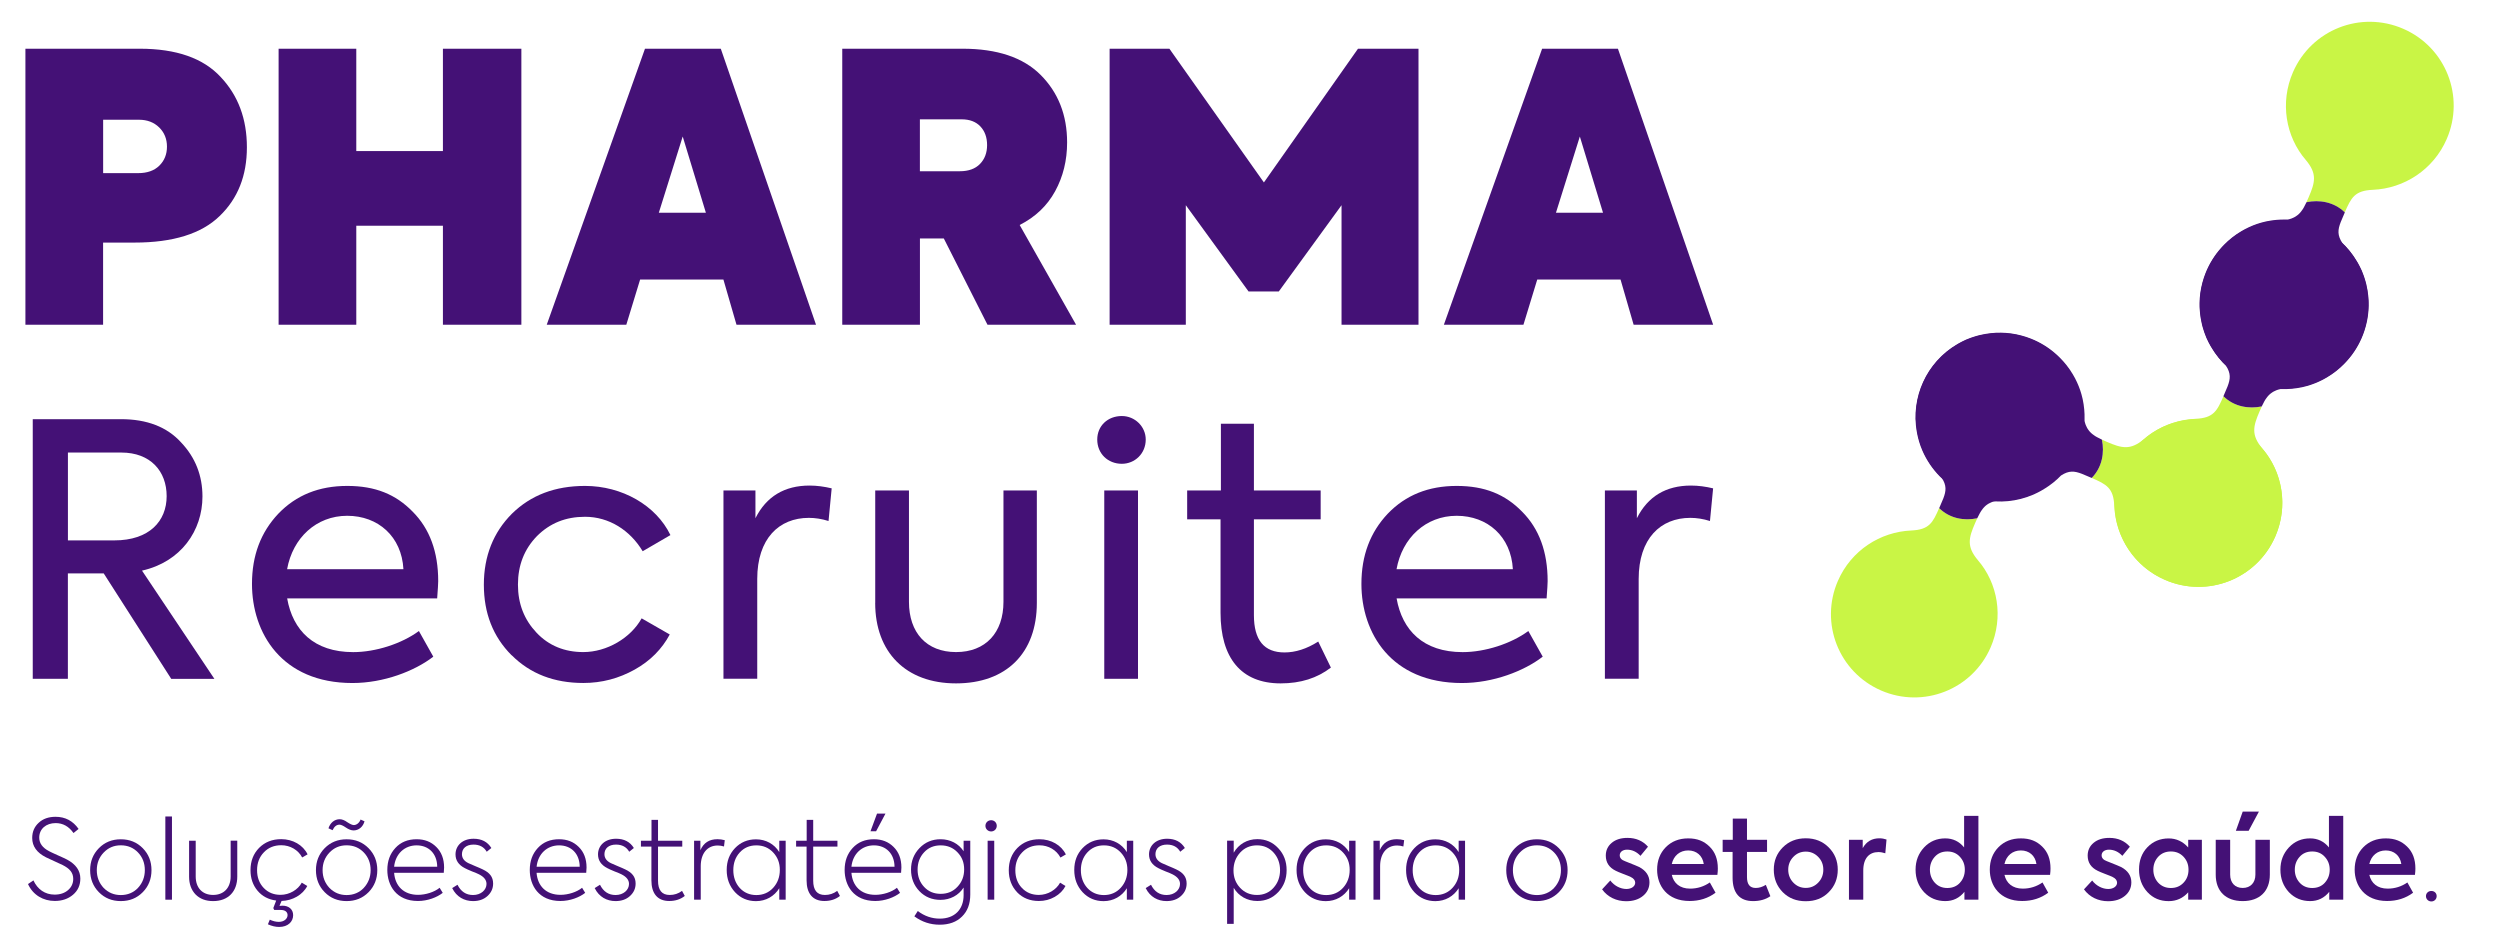 <svg xmlns="http://www.w3.org/2000/svg" id="b" viewBox="0 0 555.8 211.7"><g id="c"><path d="M5.65,10.83h25.41c8.14,0,14.14,2.1,18.02,6.31,3.87,4.1,5.81,9.3,5.81,15.61s-2.02,11.4-6.06,15.28c-4.04,3.93-10.35,5.9-18.93,5.9h-6.98v18.27H5.65V10.83ZM22.92,38.49h7.81c1.99,0,3.56-.55,4.69-1.66,1.13-1.11,1.7-2.52,1.7-4.23s-.58-3.14-1.74-4.28c-1.16-1.13-2.66-1.7-4.48-1.7h-7.97v11.87Z" fill="#441176"></path><path d="M79.21,72.2h-17.27V10.83h17.27v22.75h19.26V10.83h17.44v61.36h-17.44v-22h-19.26v22Z" fill="#441176"></path><path d="M181.43,72.2h-17.69l-2.91-10.05h-18.52l-3.07,10.05h-17.69l21.84-61.36h16.86l21.17,61.36ZM146.47,47.29h10.46l-5.15-16.94-5.31,16.94Z" fill="#441176"></path><path d="M239.22,72.2h-19.68l-9.71-19.18h-5.31v19.18h-17.27V10.83h26.74c7.69,0,13.48,1.94,17.35,5.81,3.93,3.93,5.9,8.94,5.9,15.03,0,3.99-.89,7.6-2.66,10.84-1.77,3.24-4.4,5.74-7.89,7.51l12.54,22.17ZM213.81,26.53h-9.3v11.54h8.88c1.94,0,3.43-.54,4.48-1.62,1.05-1.08,1.58-2.48,1.58-4.19s-.5-3.1-1.49-4.15c-1-1.05-2.38-1.58-4.15-1.58Z" fill="#441176"></path><path d="M263.63,72.2h-16.94V10.83h13.29l21.01,29.73,20.92-29.73h13.45v61.36h-17.11v-26.57l-13.95,19.18h-6.72l-13.95-19.18v26.57Z" fill="#441176"></path><path d="M380.88,72.2h-17.69l-2.91-10.05h-18.52l-3.07,10.05h-17.69l21.84-61.36h16.86l21.17,61.36ZM345.92,47.29h10.46l-5.15-16.94-5.31,16.94Z" fill="#441176"></path><path d="M38.06,150.91l-15-23.43h-7.97v23.43h-7.81v-57.72h19.61c5.78,0,10.23,1.72,13.36,5.16,3.2,3.36,4.76,7.42,4.76,12.03,0,7.58-4.76,14.53-13.44,16.48l16.09,24.06h-9.61ZM15.1,100.61v19.53h10.31c7.81,0,11.64-4.3,11.64-9.84s-3.59-9.69-10.08-9.69h-11.87Z" fill="#441176"></path><path d="M97.19,133.03h-33.35c1.25,7.11,5.94,11.95,14.68,11.95,5,0,10.78-1.87,14.61-4.69l3.2,5.7c-4.14,3.2-11.01,5.86-17.97,5.86-15.78,0-22.34-11.17-22.34-22.03,0-6.33,1.95-11.48,5.86-15.62,3.98-4.14,9.06-6.17,15.31-6.17s10.78,1.87,14.53,5.7c3.83,3.83,5.7,8.98,5.7,15.47,0,.55-.08,1.8-.23,3.83ZM89.69,126.54c-.39-7.26-5.62-11.87-12.5-11.87s-12.11,4.92-13.36,11.87h25.85Z" fill="#441176"></path><path d="M113.74,145.68c-4.14-4.14-6.17-9.37-6.17-15.7s2.11-11.64,6.25-15.78c4.22-4.14,9.61-6.17,16.25-6.17,8.2,0,15.78,4.3,18.98,10.93l-6.17,3.59c-2.81-4.69-7.5-7.66-12.81-7.66-4.3,0-7.81,1.41-10.7,4.3-2.81,2.89-4.22,6.48-4.22,10.78s1.41,7.81,4.14,10.7,6.25,4.3,10.39,4.3c5.23,0,10.54-3.12,12.97-7.5l6.25,3.59c-1.72,3.2-4.3,5.86-7.81,7.81-3.51,1.95-7.26,2.97-11.4,2.97-6.48,0-11.79-2.03-15.93-6.17Z" fill="#441176"></path><path d="M160.84,150.91v-41.87h7.11v6.17c2.42-4.84,6.48-7.26,12.03-7.26,1.64,0,3.28.23,4.92.62l-.7,7.26c-1.48-.47-2.97-.7-4.37-.7-6.64,0-11.48,4.61-11.48,13.59v22.18h-7.5Z" fill="#441176"></path><path d="M194.58,134.04v-25h7.5v24.76c0,6.87,3.91,11.17,10.47,11.17s10.54-4.3,10.54-11.17v-24.76h7.42v25c0,11.17-6.8,17.89-17.97,17.89s-17.97-6.95-17.97-17.89Z" fill="#441176"></path><path d="M243.94,97.72c0-3.05,2.34-5.23,5.47-5.23,2.89,0,5.31,2.34,5.31,5.23,0,3.12-2.42,5.39-5.31,5.39-3.12,0-5.47-2.27-5.47-5.39ZM253,150.91h-7.5v-41.87h7.5v41.87Z" fill="#441176"></path><path d="M295.88,148.42c-3.05,2.34-6.72,3.51-11.17,3.51-8.83,0-13.36-5.7-13.36-15.7v-20.78h-7.42v-6.41h7.5v-14.84h7.34v14.84h14.84v6.41h-14.84v21.32c0,5.55,2.27,8.28,6.8,8.28,2.42,0,4.92-.78,7.5-2.42l2.81,5.78Z" fill="#441176"></path><path d="M343.84,133.03h-33.35c1.25,7.11,5.94,11.95,14.68,11.95,5,0,10.78-1.87,14.61-4.69l3.2,5.7c-4.14,3.2-11.01,5.86-17.97,5.86-15.78,0-22.34-11.17-22.34-22.03,0-6.33,1.95-11.48,5.86-15.62,3.98-4.14,9.06-6.17,15.31-6.17s10.78,1.87,14.53,5.7c3.83,3.83,5.7,8.98,5.7,15.47,0,.55-.08,1.8-.23,3.83ZM336.34,126.54c-.39-7.26-5.62-11.87-12.5-11.87s-12.11,4.92-13.36,11.87h25.85Z" fill="#441176"></path><path d="M356.8,150.91v-41.87h7.11v6.17c2.42-4.84,6.48-7.26,12.03-7.26,1.64,0,3.28.23,4.92.62l-.7,7.26c-1.48-.47-2.97-.7-4.37-.7-6.64,0-11.48,4.61-11.48,13.59v22.18h-7.5Z" fill="#441176"></path><path d="M431.11,112.96c-1.42,3.26-2.2,4.8-6.2,4.98-6.89.3-13.36,4.42-16.31,11.21-4.08,9.39.2,20.27,9.6,24.36,9.39,4.08,20.28-.2,24.36-9.59,2.9-6.68,1.62-14.24-2.86-19.41-2.5-2.99-2.05-4.88-.6-8.2.18-.4.34-.78.51-1.13,0,.01-.01.03-.02.04-2.82.58-6.06.11-8.46-2.25Z" fill="#c9f545"></path><path d="M462.44,87.4c-.06-.19-.12-.38-.18-.57-.04-.12-.08-.24-.12-.36-.05-.15-.11-.3-.17-.45-.03-.08-.06-.15-.09-.23-.03-.08-.06-.15-.09-.23-.01-.03-.03-.07-.04-.1-.02-.05-.04-.09-.05-.14-.02-.04-.03-.08-.05-.11,0-.01,0-.02-.01-.03-.01-.03-.03-.06-.04-.08-.06-.13-.11-.25-.17-.38-.04-.08-.08-.16-.11-.24-.02-.05-.05-.1-.07-.15-.06-.13-.13-.25-.2-.38-.02-.05-.05-.09-.08-.14-.06-.11-.11-.22-.17-.32-.04-.07-.08-.14-.13-.22-3.96-6.8-11.77-10.3-19.38-8.93-1.37.25-2.73.63-4.06,1.2-2.22.95-4.15,2.29-5.77,3.89-5.28,5.23-7.13,13.35-4.02,20.6.04.09.08.18.12.27.02.03.03.07.05.1.03.07.06.14.09.21.07.14.13.28.2.42.06.13.13.25.19.37.05.1.1.2.16.3.01.02.02.04.03.06.17.3.35.6.54.89.8,1.28,1.75,2.47,2.85,3.54,1.12,1.73,1.02,2.92.37,4.62-.22.57-.49,1.19-.81,1.91-.02.04-.03.07-.05.11-.02.05-.04.1-.06.14h0c2.4,2.36,5.64,2.84,8.46,2.25,0-.01.01-.03.02-.04.18-.38.36-.73.54-1.05.07-.13.14-.26.22-.38.07-.11.14-.2.2-.3.08-.12.16-.23.25-.34.07-.09.15-.17.22-.26.09-.1.19-.2.28-.29.08-.07.16-.14.24-.21.11-.09.23-.17.35-.25.09-.06.17-.11.26-.16.14-.08.3-.15.46-.22.08-.04.16-.08.25-.11.26-.09.53-.18.83-.24h0c.12,0,.24,0,.36,0,1.47.04,2.94-.09,4.36-.4.08-.02.15-.03.23-.05,1.24-.28,2.45-.69,3.6-1.22.59-.27,1.16-.57,1.72-.9,1.4-.83,2.69-1.84,3.84-3.02.03-.03.06-.06.09-.1.06-.06.13-.13.19-.19.1-.11.2-.21.29-.32,1.52-1.68,2.7-3.61,3.52-5.68.14-.35.26-.7.38-1.05.23-.71.42-1.43.57-2.16.07-.37.13-.73.19-1.1.1-.74.16-1.49.17-2.24s-.02-1.51-.1-2.27c-.08-.76-.21-1.52-.39-2.27,0,0,0-.02,0-.03,0,0,0-.02,0-.02,0-.04-.02-.08-.03-.11-.05-.2-.1-.41-.16-.61-.02-.07-.04-.15-.06-.22Z" fill="#441176"></path><path d="M465.04,106.26c3.28,1.43,4.84,2.21,5.01,6.24.3,6.94,4.45,13.45,11.28,16.42,9.46,4.11,20.41-.2,24.52-9.66,4.11-9.46-.2-20.41-9.66-24.52-6.72-2.92-14.33-1.63-19.54,2.88-3.01,2.52-4.91,2.06-8.26.61-.41-.18-.78-.34-1.14-.51.01,0,.03.01.04.02.59,2.83.11,6.1-2.27,8.52Z" fill="#c9f545"></path><path d="M439.31,74.72c-.19.06-.38.12-.58.18-.12.04-.24.08-.37.12-.15.05-.3.11-.46.17-.08.03-.15.06-.23.09-.08.03-.15.06-.23.09-.03.01-.07.03-.1.04-.05.02-.09.04-.14.05-.04.02-.08.03-.11.05-.01,0-.02.01-.03.01-.03.01-.06.03-.08.04-.13.06-.26.12-.38.18-.08.04-.16.08-.24.12-.05.02-.1.05-.15.07-.13.06-.25.13-.38.2-.05.02-.09.05-.14.08-.11.06-.22.12-.33.18-.07.04-.15.09-.22.13-6.84,3.99-10.37,11.84-8.99,19.51.25,1.38.63,2.75,1.21,4.09.96,2.23,2.3,4.18,3.91,5.81,5.27,5.32,13.44,7.17,20.74,4.05.09-.04.18-.08.27-.12.03-.02.07-.03.1-.05.07-.03.14-.06.21-.1.14-.07.28-.13.42-.2.13-.06.25-.13.38-.2.1-.05.2-.1.3-.16.02-.01.04-.02.06-.03.31-.17.6-.35.9-.54,1.29-.8,2.49-1.76,3.56-2.87,1.74-1.13,2.94-1.03,4.65-.37.57.22,1.2.5,1.92.81.04.02.07.03.11.05.05.02.1.04.14.06h0c2.37-2.42,2.85-5.68,2.27-8.52-.01,0-.03-.01-.04-.02-.38-.18-.73-.36-1.06-.54-.13-.07-.26-.15-.38-.22-.11-.07-.2-.14-.3-.21-.12-.08-.23-.16-.34-.25-.09-.07-.17-.15-.26-.22-.1-.09-.2-.19-.29-.29-.07-.08-.14-.16-.21-.25-.09-.11-.17-.23-.25-.35-.06-.09-.11-.17-.16-.26-.08-.14-.15-.3-.22-.46-.04-.09-.08-.16-.11-.25-.09-.26-.18-.53-.24-.84h0c0-.12,0-.24,0-.36.04-1.48-.1-2.96-.4-4.39-.02-.08-.03-.15-.05-.23-.28-1.25-.69-2.46-1.23-3.62-.27-.59-.57-1.17-.91-1.73-.83-1.41-1.85-2.71-3.04-3.87-.03-.03-.06-.06-.1-.09-.06-.06-.13-.13-.19-.19-.11-.1-.21-.2-.32-.29-1.69-1.53-3.63-2.72-5.72-3.54-.35-.14-.7-.26-1.06-.38-.71-.23-1.44-.42-2.17-.57-.37-.07-.74-.14-1.11-.19-.75-.1-1.5-.16-2.26-.17s-1.52.02-2.28.11c-.76.08-1.53.21-2.29.39,0,0-.02,0-.03,0,0,0-.02,0-.02,0-.04,0-.08.02-.11.03-.2.05-.41.1-.61.16-.08.02-.15.04-.22.06Z" fill="#441176"></path><path d="M494.32,88.1c-1.43,3.28-2.21,4.84-6.24,5.01-6.94.3-13.45,4.45-16.42,11.28-4.11,9.46.2,20.41,9.66,24.52,9.46,4.11,20.41-.2,24.52-9.66,2.92-6.72,1.63-14.33-2.88-19.54-2.52-3.01-2.06-4.91-.61-8.26.18-.41.34-.78.51-1.14,0,.01-.01.03-.02.04-2.83.59-6.1.11-8.52-2.27Z" fill="#c9f545"></path><path d="M525.85,62.37c-.06-.19-.12-.38-.18-.58-.04-.12-.08-.24-.12-.37-.05-.15-.11-.3-.17-.46-.03-.08-.06-.15-.09-.23-.03-.08-.06-.15-.09-.23-.01-.03-.03-.07-.04-.1-.02-.05-.04-.09-.05-.14-.02-.04-.03-.08-.05-.11,0-.01-.01-.02-.01-.03-.01-.03-.03-.06-.04-.08-.06-.13-.12-.26-.18-.38-.04-.08-.08-.16-.12-.24-.02-.05-.05-.1-.07-.15-.06-.13-.13-.25-.2-.38-.02-.05-.05-.09-.08-.14-.06-.11-.12-.22-.18-.33-.04-.07-.09-.15-.13-.22-3.99-6.84-11.84-10.37-19.51-8.99-1.38.25-2.75.63-4.09,1.21-2.23.96-4.18,2.3-5.81,3.91-5.32,5.27-7.17,13.44-4.05,20.74.04.09.08.18.12.27.02.03.03.07.05.1.03.07.06.14.1.21.07.14.13.28.2.42.06.13.13.25.2.38.05.1.1.2.16.3.01.02.02.04.03.06.17.31.35.6.54.9.8,1.29,1.76,2.49,2.87,3.56,1.13,1.74,1.03,2.94.37,4.65-.22.57-.5,1.2-.81,1.92-.02.04-.03.07-.05.11-.02.05-.04.1-.06.14h0c2.42,2.37,5.68,2.85,8.52,2.27,0-.01.01-.03.02-.04.18-.38.36-.73.54-1.06.07-.13.15-.26.22-.38.07-.11.14-.2.21-.3.08-.12.16-.23.25-.34.07-.09.15-.17.22-.26.09-.1.19-.2.29-.29.08-.07.16-.14.25-.21.11-.09.23-.17.35-.25.09-.06.17-.11.26-.16.14-.08.3-.15.46-.22.09-.04.16-.08.25-.11.26-.09.53-.18.84-.24h0c.12,0,.24,0,.36,0,1.48.04,2.96-.1,4.39-.4.08-.02.15-.03.23-.05,1.25-.28,2.46-.69,3.62-1.23.59-.27,1.17-.57,1.73-.91,1.41-.83,2.71-1.85,3.87-3.04.03-.03.06-.06.09-.1.06-.06.13-.13.19-.19.1-.11.2-.21.29-.32,1.53-1.69,2.72-3.63,3.54-5.72.14-.35.26-.7.38-1.06.23-.71.42-1.44.57-2.17.07-.37.14-.74.19-1.11.1-.75.16-1.5.17-2.26s-.02-1.52-.11-2.28c-.08-.76-.21-1.53-.39-2.29,0,0,0-.02,0-.03,0,0,0-.02,0-.02,0-.04-.02-.08-.03-.11-.05-.2-.1-.41-.16-.61-.02-.08-.04-.15-.06-.22Z" fill="#441176"></path><path d="M521.29,47.21c1.43-3.28,2.21-4.84,6.24-5.01,6.94-.3,13.45-4.45,16.42-11.28,4.11-9.46-.2-20.41-9.66-24.52-9.46-4.11-20.41.2-24.52,9.66-2.92,6.72-1.63,14.33,2.88,19.54,2.52,3.01,2.06,4.91.61,8.26-.18.41-.34.78-.51,1.14,0-.01.01-.03.02-.04,2.83-.59,6.1-.11,8.52,2.27Z" fill="#c9f545"></path><path d="M489.76,72.94c.06.19.12.38.18.58.04.12.08.24.12.37.05.15.11.3.17.46.03.08.06.15.09.23.03.08.06.15.09.23.01.03.03.07.04.1.02.05.04.09.05.14.02.04.03.08.05.11,0,.01.01.02.01.03.01.03.03.06.04.08.06.13.12.26.18.38.04.08.08.16.12.24.02.05.05.1.07.15.06.13.13.25.2.38.02.05.05.09.08.14.06.11.12.22.18.33.04.07.09.15.13.22,3.99,6.84,11.84,10.37,19.51,8.99,1.38-.25,2.75-.63,4.09-1.21,2.23-.96,4.18-2.3,5.81-3.91,5.32-5.27,7.17-13.44,4.05-20.74-.04-.09-.08-.18-.12-.27-.02-.03-.03-.07-.05-.1-.03-.07-.06-.14-.1-.21-.07-.14-.13-.28-.2-.42-.06-.13-.13-.25-.2-.38-.05-.1-.1-.2-.16-.3-.01-.02-.02-.04-.03-.06-.17-.31-.35-.6-.54-.9-.8-1.29-1.76-2.49-2.87-3.56-1.13-1.74-1.03-2.94-.37-4.65.22-.57.5-1.2.81-1.92.02-.04.03-.07.05-.11.02-.05.04-.1.06-.14h0c-2.42-2.37-5.68-2.85-8.52-2.27,0,.01-.01.03-.02.04-.18.38-.36.73-.54,1.06-.07.13-.15.26-.22.38-.07.11-.14.2-.21.3-.08.12-.16.23-.25.34-.07.09-.15.17-.22.26-.09.1-.19.2-.29.29-.08.07-.16.14-.25.21-.11.09-.23.17-.35.25-.09.06-.17.11-.26.16-.14.08-.3.15-.46.22-.09.04-.16.08-.25.11-.26.09-.53.18-.84.24h0c-.12,0-.24,0-.36,0-1.48-.04-2.96.1-4.39.4-.08.02-.15.03-.23.05-1.25.28-2.46.69-3.62,1.23-.59.27-1.17.57-1.73.91-1.41.83-2.71,1.85-3.87,3.04-.03.03-.06.06-.09.1-.06.06-.13.13-.19.19-.1.11-.2.21-.29.32-1.53,1.69-2.72,3.63-3.54,5.72-.14.35-.26.7-.38,1.06-.23.71-.42,1.44-.57,2.17-.07.37-.14.74-.19,1.11-.1.75-.16,1.5-.17,2.26s.02,1.52.11,2.28c.08.76.21,1.53.39,2.29,0,0,0,.02,0,.03,0,0,0,.02,0,.02,0,.04.02.08.03.11.05.2.1.41.16.61.02.08.04.15.06.22Z" fill="#441176"></path><path d="M6.23,196.54l1.2-.81c.91,1.98,2.57,3.16,4.71,3.16,1.22,0,2.23-.34,2.99-1,.76-.66,1.15-1.5,1.15-2.5,0-1.4-.81-2.3-2.38-3.09-.34-.17-.96-.46-1.86-.86-.88-.39-1.47-.66-1.79-.83-2.06-1.03-3.09-2.47-3.09-4.31,0-1.35.46-2.47,1.42-3.36.96-.91,2.23-1.35,3.77-1.35,2.16,0,3.87.91,5.12,2.7l-1.13.91c-1.03-1.47-2.35-2.21-3.97-2.21-2.13,0-3.65,1.3-3.65,3.23,0,1.25.73,2.25,2.18,3.01.32.17.98.49,1.98.93,1,.44,1.69.76,2.06.96,1.94,1.05,2.92,2.45,2.92,4.21,0,1.47-.54,2.67-1.64,3.6-1.08.91-2.43,1.37-4.04,1.37-2.55,0-4.85-1.3-5.96-3.77Z" fill="#441176"></path><path d="M21.98,188.57c1.3-1.32,2.92-1.98,4.88-1.98s3.58.66,4.88,1.98,1.94,2.94,1.94,4.88-.64,3.58-1.94,4.9-2.92,1.98-4.88,1.98-3.58-.66-4.88-1.98-1.94-2.97-1.94-4.9.64-3.55,1.94-4.88ZM30.68,197.39c1-1.08,1.52-2.4,1.52-3.95s-.51-2.87-1.52-3.92-2.28-1.59-3.82-1.59-2.79.54-3.82,1.62c-1,1.05-1.52,2.35-1.52,3.9s.51,2.87,1.52,3.95c1.03,1.05,2.3,1.59,3.82,1.59s2.82-.54,3.82-1.59Z" fill="#441176"></path><path d="M38.23,200.02h-1.47v-18.5h1.47v18.5Z" fill="#441176"></path><path d="M43.49,198.87c-.96-1-1.45-2.33-1.45-3.97v-7.99h1.47v7.96c0,2.52,1.49,4.09,3.87,4.09s3.9-1.57,3.9-4.12v-7.94h1.47v7.99c0,3.33-2.03,5.44-5.37,5.44-1.62,0-2.92-.49-3.9-1.47Z" fill="#441176"></path><path d="M67.11,196.24l1.2.73c-1,1.96-3.26,3.26-5.71,3.33l-.47,1.1c.29-.02.51-.05.66-.05,1.35,0,2.38.76,2.38,2.11,0,1.45-1.15,2.62-3.11,2.62-.81,0-1.64-.2-2.5-.59l.42-1.03c.69.32,1.35.49,2.01.49,1.18,0,1.94-.71,1.94-1.5,0-.66-.49-1.15-1.5-1.15h-1.47l-.2-.42.64-1.67c-1.69-.22-3.09-.93-4.14-2.18-1.05-1.25-1.57-2.77-1.57-4.58,0-2.01.64-3.65,1.91-4.95,1.3-1.3,2.94-1.94,4.92-1.94,2.57,0,4.85,1.3,5.86,3.38l-1.2.69c-.88-1.67-2.67-2.72-4.66-2.72-1.54,0-2.84.51-3.85,1.57-1,1.03-1.52,2.35-1.52,3.97s.49,2.92,1.47,3.95c.98,1.03,2.23,1.54,3.75,1.54,1.99,0,3.87-1.13,4.73-2.72Z" fill="#441176"></path><path d="M72.18,188.57c1.3-1.32,2.92-1.98,4.88-1.98s3.58.66,4.88,1.98,1.94,2.94,1.94,4.88-.64,3.58-1.94,4.9-2.92,1.98-4.88,1.98-3.58-.66-4.88-1.98-1.94-2.97-1.94-4.9.64-3.55,1.94-4.88ZM80.88,197.39c1-1.08,1.52-2.4,1.52-3.95s-.51-2.87-1.52-3.92-2.28-1.59-3.82-1.59-2.79.54-3.82,1.62c-1,1.05-1.52,2.35-1.52,3.9s.51,2.87,1.52,3.95c1.03,1.05,2.3,1.59,3.82,1.59s2.82-.54,3.82-1.59ZM73.02,184.16c.37-1.2,1.32-2.03,2.5-2.03.51,0,1.08.22,1.69.66.64.42,1.13.64,1.45.64.66,0,1.27-.56,1.5-1.23l.88.39c-.32,1.2-1.27,2.03-2.43,2.03-.51,0-1.1-.22-1.71-.64-.61-.42-1.1-.64-1.42-.64-.66,0-1.18.42-1.54,1.23l-.91-.42Z" fill="#441176"></path><path d="M98.65,194.04h-11.03c.22,2.92,2.11,4.9,5.32,4.9,1.69,0,3.63-.61,4.8-1.57l.69,1.13c-1.27,1-3.36,1.81-5.51,1.81-4.83,0-6.81-3.46-6.81-6.89,0-1.99.59-3.6,1.79-4.9,1.2-1.3,2.77-1.94,4.73-1.94,1.76,0,3.21.56,4.36,1.71,1.15,1.13,1.74,2.65,1.74,4.58,0,.17-.03.56-.07,1.15ZM87.62,192.69h9.58c-.02-2.92-1.91-4.75-4.58-4.75s-4.71,1.89-5,4.75Z" fill="#441176"></path><path d="M100.53,197.44l1.18-.74c.76,1.52,1.91,2.28,3.46,2.28,1.76,0,2.99-1.13,2.99-2.47,0-.86-.56-1.57-1.67-2.13-.29-.15-.81-.37-1.57-.66-.76-.32-1.27-.54-1.57-.71-1.4-.71-2.08-1.74-2.08-3.06,0-1.98,1.57-3.48,4.02-3.48,1.79,0,3.11.69,3.95,2.06l-1.03.83c-.61-1.05-1.59-1.59-2.94-1.59-1.64,0-2.57.88-2.57,2.13,0,.86.47,1.52,1.42,1.99l1.47.64c.76.32,1.35.56,1.74.76,1.5.71,2.3,1.64,2.3,3.14,0,1.1-.42,2.01-1.25,2.77s-1.91,1.13-3.21,1.13c-1.94,0-3.68-.93-4.63-2.87Z" fill="#441176"></path><path d="M130.32,194.04h-11.03c.22,2.92,2.11,4.9,5.32,4.9,1.69,0,3.63-.61,4.8-1.57l.69,1.13c-1.27,1-3.36,1.81-5.51,1.81-4.83,0-6.81-3.46-6.81-6.89,0-1.99.59-3.6,1.79-4.9,1.2-1.3,2.77-1.94,4.73-1.94,1.76,0,3.21.56,4.36,1.71,1.15,1.13,1.74,2.65,1.74,4.58,0,.17-.02.56-.07,1.15ZM119.3,192.69h9.58c-.02-2.92-1.91-4.75-4.58-4.75s-4.71,1.89-5,4.75Z" fill="#441176"></path><path d="M132.21,197.44l1.18-.74c.76,1.52,1.91,2.28,3.46,2.28,1.76,0,2.99-1.13,2.99-2.47,0-.86-.56-1.57-1.67-2.13-.29-.15-.81-.37-1.57-.66-.76-.32-1.27-.54-1.57-.71-1.4-.71-2.08-1.74-2.08-3.06,0-1.98,1.57-3.48,4.02-3.48,1.79,0,3.11.69,3.95,2.06l-1.03.83c-.61-1.05-1.59-1.59-2.94-1.59-1.64,0-2.57.88-2.57,2.13,0,.86.47,1.52,1.42,1.99l1.47.64c.76.32,1.35.56,1.74.76,1.5.71,2.3,1.64,2.3,3.14,0,1.1-.42,2.01-1.25,2.77s-1.91,1.13-3.21,1.13c-1.94,0-3.68-.93-4.63-2.87Z" fill="#441176"></path><path d="M152.25,199.18c-.96.76-2.11,1.13-3.48,1.13-2.62,0-3.95-1.71-3.95-4.58v-7.52h-2.33v-1.3h2.35v-4.63h1.45v4.63h5.39v1.3h-5.39v7.57c0,2.13.86,3.19,2.6,3.19,1,0,1.91-.29,2.74-.91l.61,1.13Z" fill="#441176"></path><path d="M154.31,200.02v-13.11h1.4v2.11c.71-1.64,1.96-2.45,3.8-2.45.51,0,1.05.07,1.62.22l-.17,1.4c-.47-.15-.93-.22-1.4-.22-2.38,0-3.77,1.86-3.77,4.58v7.47h-1.47Z" fill="#441176"></path><path d="M173.25,186.91h1.42v13.11h-1.42v-2.55c-1.1,1.79-2.99,2.87-5.17,2.87-1.86,0-3.41-.66-4.66-1.98-1.25-1.35-1.86-2.99-1.86-4.95s.61-3.55,1.84-4.85c1.25-1.3,2.79-1.96,4.68-1.96,2.18,0,4.07,1.05,5.17,2.84v-2.52ZM171.9,197.37c.98-1.08,1.47-2.4,1.47-3.97s-.49-2.82-1.47-3.87-2.23-1.59-3.75-1.59-2.74.54-3.7,1.59c-.96,1.05-1.42,2.38-1.42,3.92s.47,2.89,1.42,3.95c.96,1.05,2.21,1.59,3.7,1.59s2.77-.54,3.75-1.62Z" fill="#441176"></path><path d="M186.75,199.18c-.96.76-2.11,1.13-3.48,1.13-2.62,0-3.95-1.71-3.95-4.58v-7.52h-2.33v-1.3h2.35v-4.63h1.45v4.63h5.39v1.3h-5.39v7.57c0,2.13.86,3.19,2.6,3.19,1,0,1.91-.29,2.74-.91l.61,1.13Z" fill="#441176"></path><path d="M200.32,194.04h-11.03c.22,2.92,2.11,4.9,5.32,4.9,1.69,0,3.63-.61,4.8-1.57l.69,1.13c-1.27,1-3.36,1.81-5.51,1.81-4.83,0-6.81-3.46-6.81-6.89,0-1.99.59-3.6,1.79-4.9,1.2-1.3,2.77-1.94,4.73-1.94,1.76,0,3.21.56,4.36,1.71,1.15,1.13,1.74,2.65,1.74,4.58,0,.17-.03.56-.07,1.15ZM189.29,192.69h9.58c-.02-2.92-1.91-4.75-4.58-4.75s-4.71,1.89-5,4.75ZM196.86,180.88l-2.08,3.92h-1.25l1.45-3.92h1.89Z" fill="#441176"></path><path d="M214.24,186.91h1.47v11.96c0,2.08-.61,3.7-1.84,4.9-1.2,1.2-2.87,1.81-4.95,1.81s-3.95-.61-5.64-1.86l.76-1.18c1.5,1.13,3.11,1.69,4.9,1.69,3.26,0,5.29-2.01,5.29-5.22v-1.69c-1.1,1.74-2.99,2.74-5.15,2.74-1.86,0-3.43-.64-4.68-1.94-1.25-1.3-1.86-2.92-1.86-4.8s.64-3.48,1.89-4.78c1.25-1.3,2.82-1.96,4.68-1.96,2.16,0,4.02.98,5.12,2.67v-2.35ZM212.86,197.15c1-1.05,1.49-2.33,1.49-3.87s-.49-2.77-1.49-3.8c-.98-1.03-2.23-1.54-3.73-1.54s-2.72.51-3.68,1.54c-.96,1.03-1.45,2.3-1.45,3.85s.49,2.82,1.45,3.85c.96,1.03,2.18,1.54,3.68,1.54s2.75-.51,3.73-1.57Z" fill="#441176"></path><path d="M219.08,183.6c0-.71.56-1.25,1.27-1.25s1.25.54,1.25,1.25-.56,1.25-1.25,1.25-1.27-.54-1.27-1.25ZM221.04,200.02h-1.47v-13.11h1.47v13.11Z" fill="#441176"></path><path d="M226.16,198.4c-1.25-1.3-1.89-2.94-1.89-4.93s.64-3.65,1.91-4.95c1.3-1.3,2.94-1.94,4.92-1.94,2.57,0,4.85,1.3,5.86,3.38l-1.2.69c-.88-1.67-2.67-2.72-4.66-2.72-1.54,0-2.84.51-3.85,1.57-1,1.03-1.52,2.35-1.52,3.97s.49,2.92,1.47,3.95c.98,1.03,2.23,1.54,3.75,1.54,1.99,0,3.87-1.13,4.73-2.72l1.2.73c-.51,1-1.32,1.81-2.4,2.43-1.08.61-2.25.91-3.53.91-1.94,0-3.55-.64-4.8-1.91Z" fill="#441176"></path><path d="M250.52,186.91h1.42v13.11h-1.42v-2.55c-1.1,1.79-2.99,2.87-5.17,2.87-1.86,0-3.41-.66-4.66-1.98-1.25-1.35-1.86-2.99-1.86-4.95s.61-3.55,1.84-4.85c1.25-1.3,2.79-1.96,4.68-1.96,2.18,0,4.07,1.05,5.17,2.84v-2.52ZM249.17,197.37c.98-1.08,1.47-2.4,1.47-3.97s-.49-2.82-1.47-3.87-2.23-1.59-3.75-1.59-2.74.54-3.7,1.59c-.96,1.05-1.42,2.38-1.42,3.92s.47,2.89,1.42,3.95c.96,1.05,2.21,1.59,3.7,1.59s2.77-.54,3.75-1.62Z" fill="#441176"></path><path d="M254.71,197.44l1.18-.74c.76,1.52,1.91,2.28,3.46,2.28,1.76,0,2.99-1.13,2.99-2.47,0-.86-.56-1.57-1.67-2.13-.29-.15-.81-.37-1.57-.66-.76-.32-1.27-.54-1.57-.71-1.4-.71-2.08-1.74-2.08-3.06,0-1.98,1.57-3.48,4.02-3.48,1.79,0,3.11.69,3.95,2.06l-1.03.83c-.61-1.05-1.59-1.59-2.94-1.59-1.64,0-2.57.88-2.57,2.13,0,.86.47,1.52,1.42,1.99l1.47.64c.76.32,1.35.56,1.74.76,1.5.71,2.3,1.64,2.3,3.14,0,1.1-.42,2.01-1.25,2.77s-1.91,1.13-3.21,1.13c-1.94,0-3.68-.93-4.63-2.87Z" fill="#441176"></path><path d="M284.18,188.57c1.25,1.32,1.86,2.94,1.86,4.88s-.61,3.55-1.86,4.88c-1.25,1.32-2.79,1.98-4.66,1.98-2.25,0-4.14-1.08-5.24-2.92v8.01h-1.47v-18.5h1.47v2.67c1.1-1.89,2.99-3.01,5.24-3.01,1.86,0,3.41.66,4.66,2.01ZM283.13,197.37c.96-1.05,1.45-2.38,1.45-3.92s-.49-2.87-1.45-3.92-2.18-1.59-3.68-1.59-2.77.54-3.75,1.62c-.98,1.08-1.47,2.4-1.47,3.95s.49,2.82,1.47,3.87c.98,1.05,2.23,1.59,3.75,1.59s2.72-.54,3.68-1.59Z" fill="#441176"></path><path d="M299.94,186.91h1.42v13.11h-1.42v-2.55c-1.1,1.79-2.99,2.87-5.17,2.87-1.86,0-3.41-.66-4.66-1.98-1.25-1.35-1.86-2.99-1.86-4.95s.61-3.55,1.84-4.85c1.25-1.3,2.79-1.96,4.68-1.96,2.18,0,4.07,1.05,5.17,2.84v-2.52ZM298.59,197.37c.98-1.08,1.47-2.4,1.47-3.97s-.49-2.82-1.47-3.87-2.23-1.59-3.75-1.59-2.74.54-3.7,1.59c-.96,1.05-1.42,2.38-1.42,3.92s.47,2.89,1.42,3.95c.96,1.05,2.21,1.59,3.7,1.59s2.77-.54,3.75-1.62Z" fill="#441176"></path><path d="M305.35,200.02v-13.11h1.4v2.11c.71-1.64,1.96-2.45,3.8-2.45.51,0,1.05.07,1.62.22l-.17,1.4c-.47-.15-.93-.22-1.4-.22-2.38,0-3.77,1.86-3.77,4.58v7.47h-1.47Z" fill="#441176"></path><path d="M324.29,186.91h1.42v13.11h-1.42v-2.55c-1.1,1.79-2.99,2.87-5.17,2.87-1.86,0-3.41-.66-4.66-1.98-1.25-1.35-1.86-2.99-1.86-4.95s.61-3.55,1.84-4.85c1.25-1.3,2.79-1.96,4.68-1.96,2.18,0,4.07,1.05,5.17,2.84v-2.52ZM322.94,197.37c.98-1.08,1.47-2.4,1.47-3.97s-.49-2.82-1.47-3.87-2.23-1.59-3.75-1.59-2.74.54-3.7,1.59c-.96,1.05-1.42,2.38-1.42,3.92s.47,2.89,1.42,3.95c.96,1.05,2.21,1.59,3.7,1.59s2.77-.54,3.75-1.62Z" fill="#441176"></path><path d="M336.81,188.57c1.3-1.32,2.92-1.98,4.88-1.98s3.58.66,4.88,1.98,1.94,2.94,1.94,4.88-.64,3.58-1.94,4.9-2.92,1.98-4.88,1.98-3.58-.66-4.88-1.98-1.94-2.97-1.94-4.9.64-3.55,1.94-4.88ZM345.51,197.39c1-1.08,1.52-2.4,1.52-3.95s-.51-2.87-1.52-3.92-2.28-1.59-3.82-1.59-2.79.54-3.82,1.62c-1,1.05-1.52,2.35-1.52,3.9s.51,2.87,1.52,3.95c1.03,1.05,2.3,1.59,3.82,1.59s2.82-.54,3.82-1.59Z" fill="#441176"></path><path d="M356.19,197.71l1.81-1.96c.88,1.18,2.28,1.89,3.58,1.89,1.15,0,1.96-.61,1.96-1.4,0-.51-.34-.96-1-1.27-.22-.12-.76-.34-1.62-.66-.83-.32-1.4-.56-1.69-.71-1.5-.73-2.23-1.86-2.23-3.38,0-1.15.44-2.11,1.32-2.84.88-.74,2.06-1.1,3.5-1.1,1.89,0,3.41.66,4.56,1.96l-1.67,2.03c-.86-.91-1.86-1.37-2.99-1.37-1,0-1.62.54-1.62,1.25,0,.59.39,1.03,1.15,1.3,1.91.76,2.99,1.2,3.21,1.32,1.49.81,2.25,1.94,2.25,3.38,0,1.2-.46,2.21-1.42,3.01s-2.21,1.2-3.75,1.2c-2.16,0-4.12-.91-5.37-2.65Z" fill="#441176"></path><path d="M381.82,194.5h-10.15c.42,1.84,1.79,3.06,4.07,3.06,1.62,0,3.09-.47,4.39-1.37l1.27,2.28c-1.64,1.23-3.58,1.84-5.78,1.84-5,0-7.21-3.43-7.21-6.96,0-2.01.64-3.68,1.91-4.98,1.3-1.32,2.96-1.98,5-1.98s3.5.61,4.73,1.81c1.25,1.2,1.86,2.82,1.86,4.88,0,.37-.02.83-.1,1.42ZM371.67,192.08h7.11c-.27-1.86-1.62-3.01-3.46-3.01s-3.23,1.15-3.65,3.01Z" fill="#441176"></path><path d="M393.6,199.23c-1.05.74-2.35,1.1-3.85,1.1-3.01,0-4.56-1.79-4.56-5.2v-5.73h-2.21v-2.7h2.25v-4.71h3.16v4.71h4.46v2.7h-4.46v5.61c0,1.59.64,2.4,1.94,2.4.74,0,1.49-.22,2.25-.69l1,2.5Z" fill="#441176"></path><path d="M396.34,188.4c1.35-1.35,3.04-2.03,5.12-2.03s3.77.69,5.1,2.03c1.35,1.35,2.01,2.99,2.01,4.95s-.66,3.65-2.01,5c-1.32,1.35-3.01,2.01-5.1,2.01s-3.77-.66-5.12-2.01c-1.32-1.35-1.99-3.01-1.99-5s.66-3.6,1.99-4.95ZM404.23,190.51c-.76-.78-1.67-1.18-2.77-1.18s-2.01.39-2.77,1.18-1.13,1.74-1.13,2.84.37,2.08,1.13,2.87,1.67,1.18,2.77,1.18,2.01-.39,2.77-1.18,1.13-1.74,1.13-2.87-.37-2.06-1.13-2.84Z" fill="#441176"></path><path d="M411.06,200.02v-13.31h3.06v1.84c.81-1.45,2.06-2.18,3.7-2.18.56,0,1.1.1,1.59.27l-.27,3.06c-.54-.17-1.05-.27-1.54-.27-1.98,0-3.36,1.32-3.36,4.09v6.49h-3.19Z" fill="#441176"></path><path d="M436.65,181.39h3.19v18.62h-3.11v-1.74c-1.1,1.37-2.52,2.06-4.24,2.06-1.89,0-3.48-.66-4.73-1.98-1.25-1.35-1.89-3.01-1.89-5s.64-3.6,1.89-4.95c1.27-1.35,2.84-2.01,4.71-2.01,1.69,0,3.09.66,4.19,2.01v-7.01ZM435.74,196.24c.71-.78,1.08-1.74,1.08-2.89s-.37-2.08-1.1-2.87c-.71-.78-1.64-1.18-2.79-1.18s-2.08.39-2.79,1.18-1.08,1.74-1.08,2.87.37,2.11,1.08,2.89,1.64,1.18,2.79,1.18,2.11-.39,2.82-1.18Z" fill="#441176"></path><path d="M455.78,194.5h-10.15c.42,1.84,1.79,3.06,4.07,3.06,1.62,0,3.09-.47,4.39-1.37l1.27,2.28c-1.64,1.23-3.58,1.84-5.78,1.84-5,0-7.21-3.43-7.21-6.96,0-2.01.64-3.68,1.91-4.98,1.3-1.32,2.96-1.98,5-1.98s3.5.61,4.73,1.81c1.25,1.2,1.86,2.82,1.86,4.88,0,.37-.02.83-.1,1.42ZM445.63,192.08h7.11c-.27-1.86-1.62-3.01-3.46-3.01s-3.23,1.15-3.65,3.01Z" fill="#441176"></path><path d="M463.32,197.71l1.81-1.96c.88,1.18,2.28,1.89,3.58,1.89,1.15,0,1.96-.61,1.96-1.4,0-.51-.34-.96-1-1.27-.22-.12-.76-.34-1.62-.66-.83-.32-1.4-.56-1.69-.71-1.5-.73-2.23-1.86-2.23-3.38,0-1.15.44-2.11,1.32-2.84.88-.74,2.06-1.1,3.5-1.1,1.89,0,3.41.66,4.56,1.96l-1.67,2.03c-.86-.91-1.86-1.37-2.99-1.37-1,0-1.62.54-1.62,1.25,0,.59.39,1.03,1.15,1.3,1.91.76,2.99,1.2,3.21,1.32,1.49.81,2.25,1.94,2.25,3.38,0,1.2-.46,2.21-1.42,3.01s-2.21,1.2-3.75,1.2c-2.16,0-4.12-.91-5.37-2.65Z" fill="#441176"></path><path d="M486.48,186.71h3.04v13.31h-3.04v-1.64c-1.15,1.3-2.6,1.96-4.34,1.96-1.91,0-3.48-.66-4.73-2.01-1.25-1.35-1.86-3.04-1.86-5.02s.61-3.65,1.86-4.95c1.25-1.3,2.84-1.96,4.73-1.96,1.69,0,3.14.66,4.34,2.01v-1.69ZM485.45,190.48c-.73-.78-1.67-1.18-2.82-1.18s-2.08.39-2.82,1.18c-.71.78-1.08,1.74-1.08,2.87s.37,2.11,1.08,2.89c.74.78,1.67,1.18,2.82,1.18s2.08-.39,2.82-1.18c.74-.78,1.1-1.74,1.1-2.89s-.37-2.08-1.1-2.87Z" fill="#441176"></path><path d="M492.6,194.45v-7.74h3.21v7.74c0,1.79,1.05,2.96,2.79,2.96s2.82-1.18,2.82-2.96v-7.74h3.21v7.74c0,3.7-2.28,5.88-6.03,5.88s-6-2.18-6-5.88ZM497.08,184.7l1.52-4.26h3.6l-2.28,4.26h-2.84Z" fill="#441176"></path><path d="M517.76,181.39h3.19v18.62h-3.11v-1.74c-1.1,1.37-2.52,2.06-4.24,2.06-1.89,0-3.48-.66-4.73-1.98-1.25-1.35-1.89-3.01-1.89-5s.64-3.6,1.89-4.95c1.27-1.35,2.84-2.01,4.71-2.01,1.69,0,3.09.66,4.19,2.01v-7.01ZM516.86,196.24c.71-.78,1.08-1.74,1.08-2.89s-.37-2.08-1.1-2.87c-.71-.78-1.64-1.18-2.79-1.18s-2.08.39-2.79,1.18c-.71.78-1.08,1.74-1.08,2.87s.37,2.11,1.08,2.89c.71.78,1.64,1.18,2.79,1.18s2.11-.39,2.82-1.18Z" fill="#441176"></path><path d="M536.9,194.5h-10.15c.42,1.84,1.79,3.06,4.07,3.06,1.62,0,3.09-.47,4.39-1.37l1.27,2.28c-1.64,1.23-3.58,1.84-5.78,1.84-5,0-7.21-3.43-7.21-6.96,0-2.01.64-3.68,1.91-4.98,1.3-1.32,2.96-1.98,5-1.98s3.5.61,4.73,1.81c1.25,1.2,1.86,2.82,1.86,4.88,0,.37-.02.83-.1,1.42ZM526.75,192.08h7.11c-.27-1.86-1.62-3.01-3.46-3.01s-3.23,1.15-3.65,3.01Z" fill="#441176"></path><path d="M539.34,199.23c0-.66.51-1.15,1.2-1.15s1.18.49,1.18,1.15-.51,1.18-1.18,1.18-1.2-.51-1.2-1.18Z" fill="#441176"></path></g></svg>